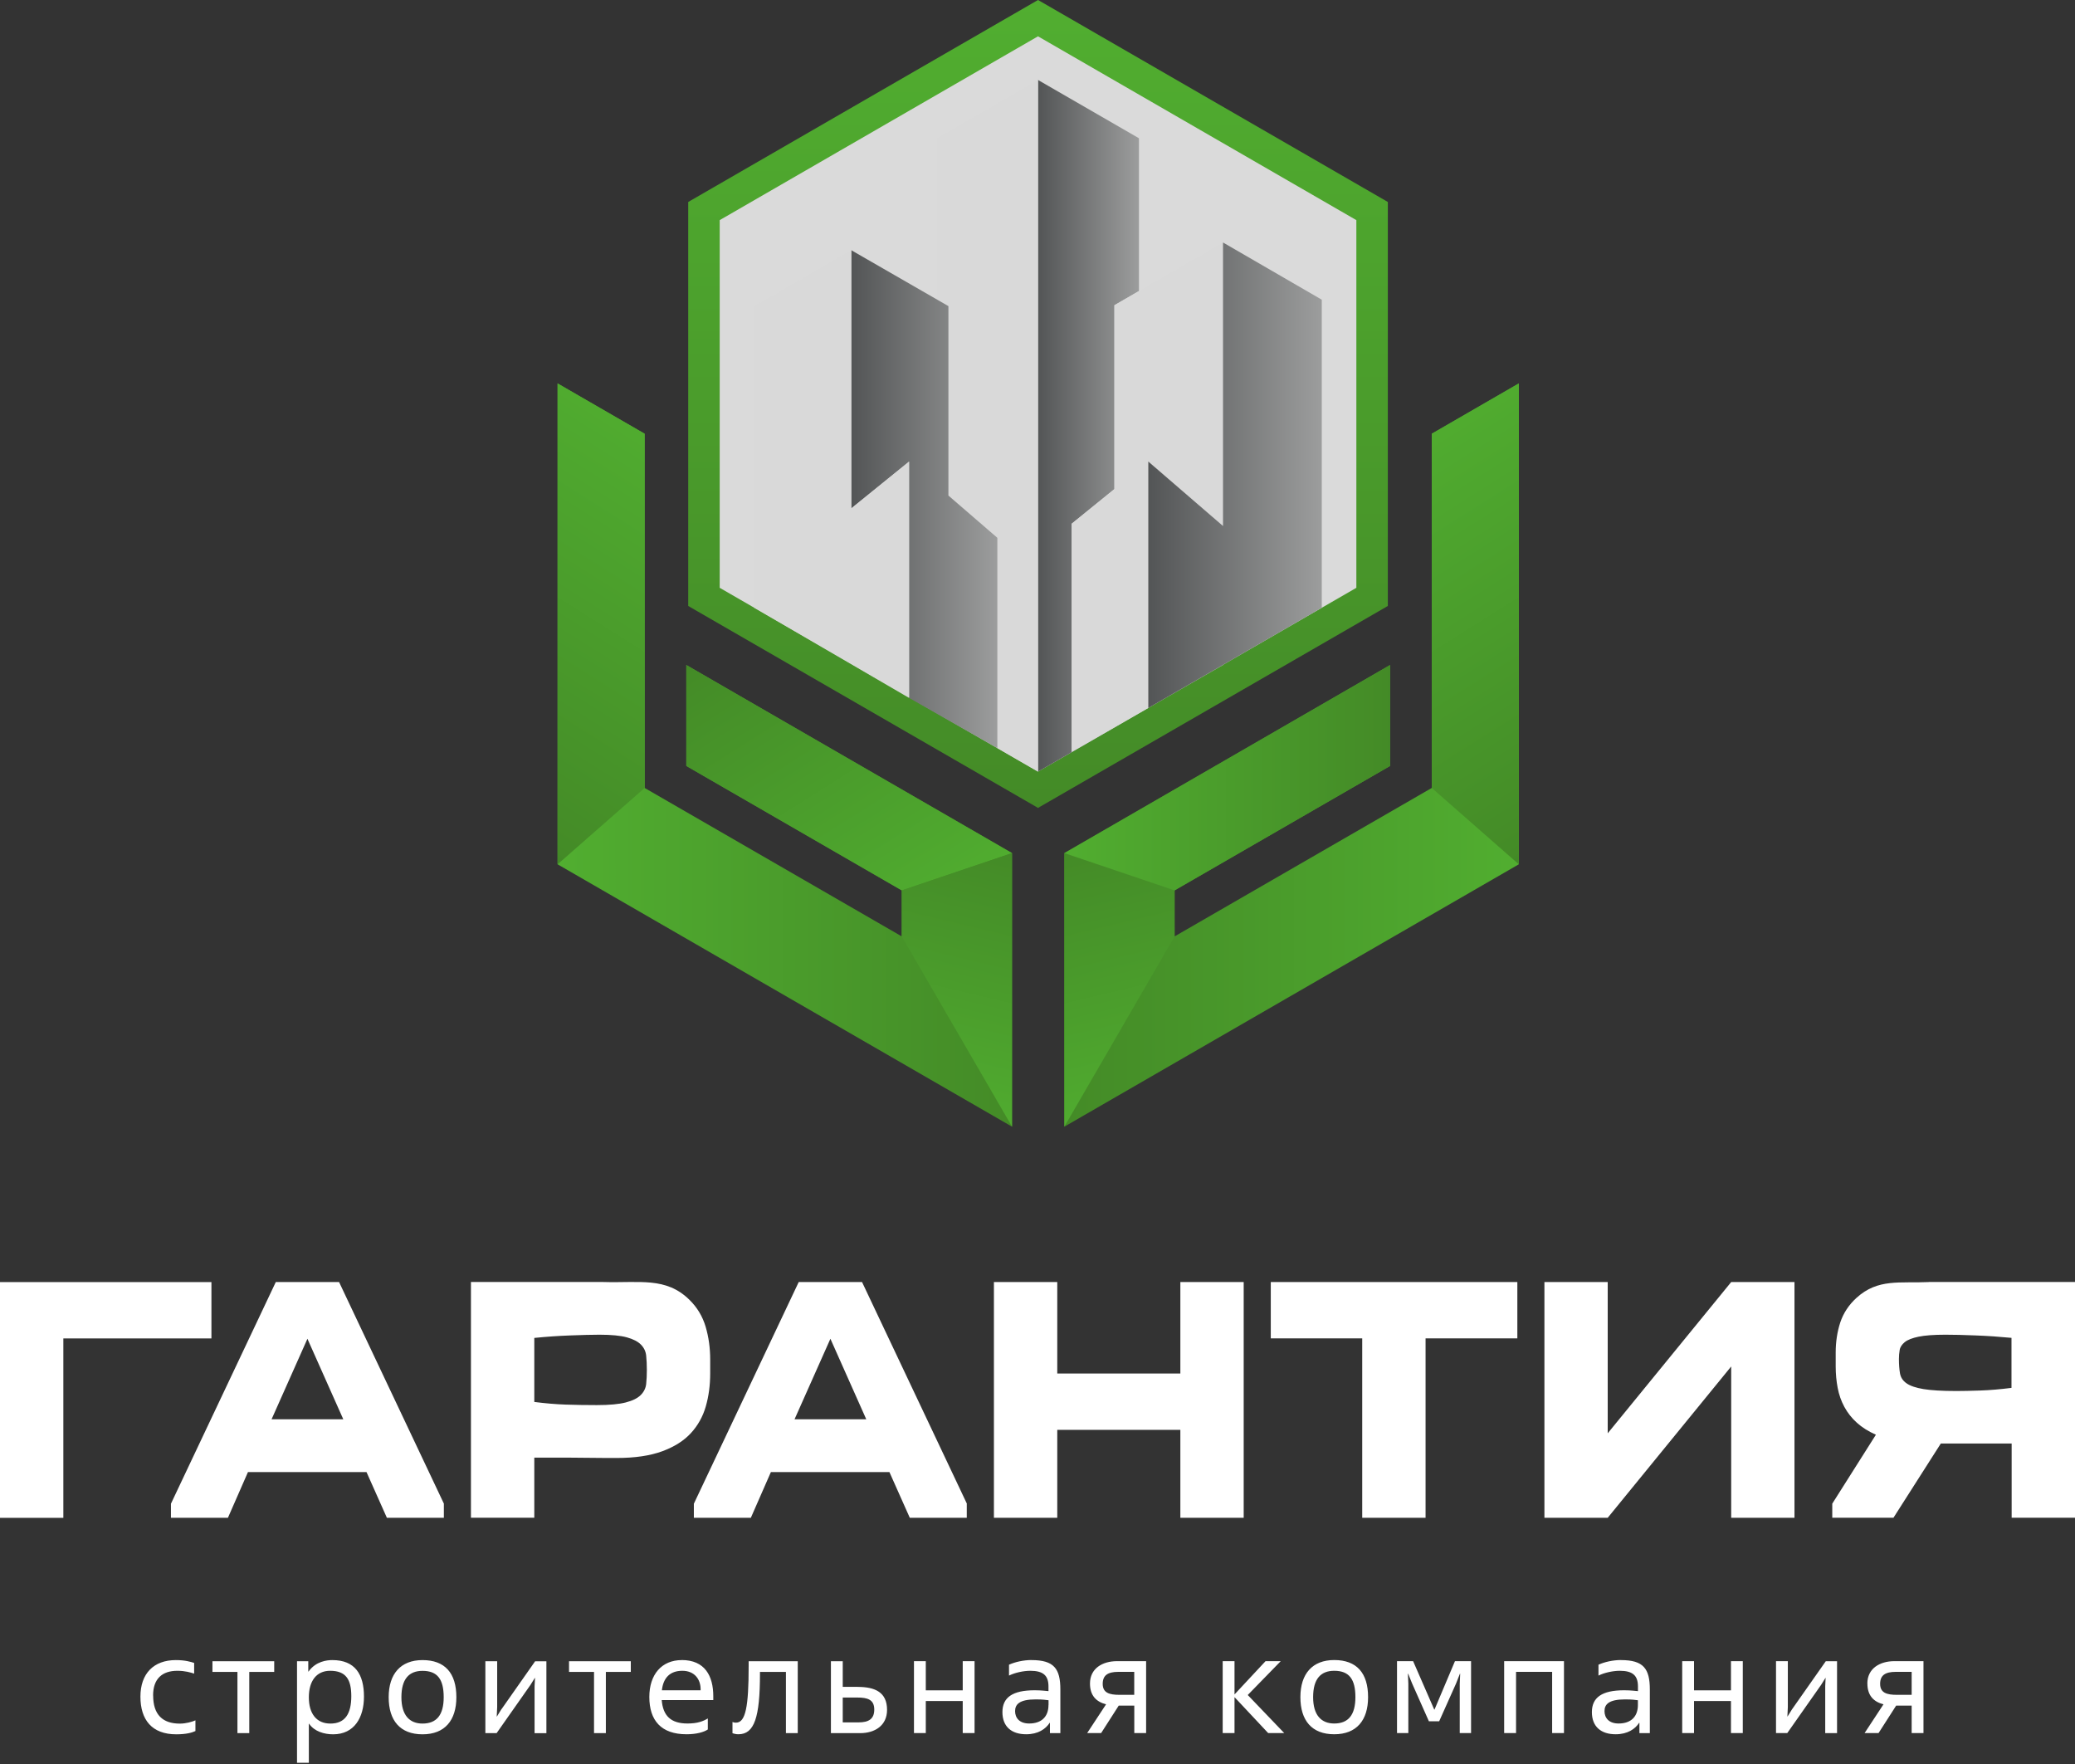<svg viewBox="0 0 200 170" xmlns="http://www.w3.org/2000/svg">
<rect x="0" y="0" width="200" height="170" fill="#333333" stroke="none"/>
<path d="M185.9 123.554C183.127 123.684 181.011 123.19 178.937 125.079C178.194 125.757 177.673 126.55 177.374 127.451C177.081 128.357 176.935 129.318 176.935 130.332V131.684C176.935 132.411 177 133.1 177.125 133.752C177.25 134.408 177.461 135.016 177.771 135.586C178.074 136.15 178.476 136.66 178.975 137.111C179.475 137.561 180.082 137.947 180.81 138.267L176.604 144.91V146.266H182.503L187.067 139.114H193.894V146.266H200V123.549H185.911L185.9 123.554ZM193.884 133.752C192.82 133.887 191.816 133.974 190.866 134.007C189.916 134.039 189.146 134.055 188.56 134.055C187.203 134.055 186.15 133.99 185.406 133.871C184.663 133.746 184.115 133.562 183.762 133.312C183.409 133.068 183.203 132.748 183.133 132.362C183.067 131.977 183.029 131.516 183.029 130.973C183.029 130.68 183.051 130.392 183.1 130.11C183.143 129.828 183.312 129.573 183.588 129.345C183.871 129.117 184.321 128.943 184.929 128.818C185.542 128.693 186.4 128.628 187.507 128.628C188.299 128.628 189.276 128.65 190.437 128.699C191.604 128.742 192.749 128.824 193.878 128.932V133.746L193.884 133.752ZM166.862 131.689V146.272H172.962V123.554H166.862L154.96 138.131V123.554H148.86V146.272H154.96L166.862 131.689ZM131.298 146.272H137.404V128.981H146.25V123.554H122.485V128.981H131.298V146.272ZM119.874 146.272V123.554H113.769V132.368H101.905V123.554H95.799V146.272H101.905V137.795H113.769V146.272H119.874V146.272ZM93.194 144.915L83.089 123.554H76.984L66.878 144.915V146.272H72.371L74.303 141.865H85.727L87.691 146.272H93.183V144.915H93.194ZM76.582 136.78L80.039 129.019L83.496 136.78H76.577H76.582ZM51.503 140.476H54.911C56.073 140.476 57.267 140.508 58.488 140.508H59.438C61.202 140.508 62.661 140.291 63.828 139.862C64.99 139.434 65.912 138.853 66.591 138.115C67.269 137.377 67.747 136.519 68.029 135.537C68.311 134.555 68.452 133.496 68.452 132.368V131.011C68.452 129.904 68.306 128.851 68.013 127.858C67.719 126.865 67.198 125.996 66.45 125.264C64.181 123.033 61.63 123.657 58.151 123.549C53.609 123.549 49.935 123.549 45.392 123.549V146.266H51.498V140.47L51.503 140.476ZM51.503 128.938C52.632 128.824 53.783 128.742 54.944 128.699C56.105 128.655 57.05 128.628 57.777 128.628C58.928 128.628 59.812 128.715 60.42 128.883C61.028 129.052 61.484 129.285 61.771 129.578C62.065 129.871 62.238 130.229 62.282 130.647C62.325 131.065 62.347 131.521 62.347 132.02C62.347 132.52 62.325 132.97 62.282 133.377C62.238 133.784 62.059 134.142 61.755 134.446C61.451 134.75 60.968 134.989 60.312 135.157C59.66 135.325 58.732 135.412 57.533 135.412C56.469 135.412 55.465 135.396 54.515 135.363C53.566 135.331 52.562 135.244 51.498 135.108V128.938H51.503ZM42.787 144.915L32.682 123.554H26.582L16.477 144.915V146.272H21.969L23.901 141.865H35.325L37.29 146.272H42.782V144.915H42.787ZM26.175 136.78L29.632 129.019L33.089 136.78H26.175V136.78ZM20.373 123.559H0V146.277H6.106V128.987H20.379V123.559H20.373ZM14.756 163.394C14.756 161.766 15.652 161.017 17.095 161.017C17.844 161.017 18.371 161.18 18.713 161.289V160.258C18.36 160.149 17.855 159.986 16.943 159.986C14.811 159.986 13.535 161.289 13.535 163.508C13.535 165.728 14.632 167.139 16.987 167.139C17.953 167.139 18.512 166.976 18.837 166.824V165.793C18.528 165.929 17.942 166.108 17.329 166.108C15.684 166.108 14.762 165.251 14.762 163.405L14.756 163.394ZM20.482 161.126H22.886V167.025H24.026V161.126H26.43V160.095H20.477V161.126H20.482ZM32.036 159.986C31.521 159.986 30.446 160.095 29.741 161.088H29.713V160.095H28.628V169.88H29.768V166.119H29.795C30.294 166.862 31.249 167.139 32.107 167.139C34.147 167.139 35.081 165.522 35.081 163.508C35.081 161.359 34.223 159.986 32.036 159.986V159.986ZM31.846 166.103C30.473 166.103 29.768 165.109 29.768 163.574C29.768 162.038 30.473 161.017 31.819 161.017C33.371 161.017 33.86 161.886 33.86 163.465C33.86 165.137 33.274 166.103 31.852 166.103H31.846ZM40.725 159.986C38.619 159.986 37.463 161.316 37.463 163.563C37.463 165.81 38.565 167.139 40.725 167.139C42.885 167.139 43.987 165.782 43.987 163.563C43.987 161.24 42.885 159.986 40.725 159.986ZM40.725 166.103C39.488 166.103 38.69 165.316 38.69 163.563C38.69 161.81 39.423 161.023 40.725 161.023C42.179 161.023 42.766 161.853 42.766 163.563C42.766 165.272 42.087 166.103 40.725 166.103ZM48.339 164.702L47.894 165.424H47.878L47.921 164.512V160.095H46.782V167.025H47.867L51.129 162.38L51.552 161.701H51.568L51.525 162.504V167.031H52.665V160.1H51.579L48.345 164.708L48.339 164.702ZM54.852 161.126H57.256V167.025H58.396V161.126H60.8V160.095H54.846V161.126H54.852ZM65.712 159.986C63.758 159.986 62.586 161.397 62.586 163.536C62.586 165.804 63.725 167.134 66.173 167.134C67.123 167.134 67.855 166.927 68.224 166.672V165.609C67.779 165.88 67.231 166.097 66.265 166.097C64.648 166.097 63.904 165.348 63.779 163.839H68.751V163.47C68.751 161.511 67.937 159.981 65.706 159.981L65.712 159.986ZM63.796 162.895C63.931 161.674 64.599 161.017 65.766 161.017C66.933 161.017 67.562 161.831 67.53 162.895H63.796ZM72.159 160.556C72.159 164.458 71.871 166.016 70.938 166.016C70.802 166.016 70.748 166.005 70.601 165.951V167.036C70.726 167.074 70.927 167.134 71.171 167.134C72.707 167.134 73.25 165.516 73.25 161.289V161.126H75.752V167.025H76.891V160.095H72.159V160.556V160.556ZM82.655 162.564H81.228V160.095H80.088V167.025H82.915C84.326 167.025 85.499 166.293 85.499 164.784C85.499 163.074 84.332 162.57 82.66 162.57L82.655 162.564ZM82.763 165.989H81.228V163.595H82.639C83.605 163.595 84.267 163.785 84.267 164.751C84.267 165.636 83.762 165.989 82.758 165.989H82.763ZM92.793 162.901H89.233V160.089H88.093V167.02H89.233V163.932H92.793V167.02H93.933V160.089H92.793V162.901ZM99.43 159.981C98.643 159.981 97.824 160.171 97.254 160.431V161.479C97.797 161.207 98.638 161.017 99.305 161.017C100.543 161.017 101.058 161.468 101.058 162.526V162.977C100.825 162.966 100.434 162.895 99.729 162.895C97.569 162.895 96.619 163.601 96.619 165.001C96.619 166.401 97.504 167.134 98.904 167.134C100.076 167.134 100.792 166.618 101.172 166.032H101.199V167.025H102.203V162.814C102.203 160.817 101.59 159.986 99.43 159.986V159.981ZM101.058 164.317C101.058 165.402 100.423 166.097 99.197 166.097C98.258 166.097 97.84 165.554 97.84 164.903C97.84 164.252 98.263 163.774 99.826 163.774C100.575 163.774 100.819 163.829 101.064 163.856V164.317H101.058ZM105.058 162.249C105.058 163.432 105.698 164.019 106.61 164.247L104.787 167.02H106.133L107.831 164.371H109.329V167.02H110.469V160.089H107.669C106.252 160.089 105.058 160.795 105.058 162.249V162.249ZM109.324 161.12V163.335H107.913C106.947 163.335 106.285 163.156 106.285 162.276C106.285 161.446 106.784 161.12 107.793 161.12H109.329H109.324ZM123.445 160.089H121.98L118.989 163.297V160.089H117.85V167.02H118.989V163.557L122.235 167.02H123.782L120.265 163.351L123.445 160.089V160.089ZM128.601 159.981C126.495 159.981 125.339 161.31 125.339 163.557C125.339 165.804 126.441 167.134 128.601 167.134C130.761 167.134 131.863 165.777 131.863 163.557C131.863 161.234 130.766 159.981 128.601 159.981ZM128.601 166.097C127.364 166.097 126.566 165.31 126.566 163.557C126.566 161.804 127.298 161.017 128.601 161.017C130.055 161.017 130.641 161.848 130.641 163.557C130.641 165.267 129.963 166.097 128.601 166.097ZM138.267 164.751H138.239L136.204 160.089H134.652V167.02H135.743V162.249L135.7 161.3H135.727L136.107 162.238L137.724 165.88H138.717L140.345 162.238L140.714 161.3H140.741L140.698 162.266V167.02H141.789V160.089H140.237L138.267 164.751V164.751ZM144.985 167.02H146.125V161.12H149.604V167.02H150.744V160.089H144.98V167.02H144.985ZM156.241 159.981C155.454 159.981 154.635 160.171 154.07 160.431V161.479C154.613 161.207 155.454 161.017 156.122 161.017C157.359 161.017 157.875 161.468 157.875 162.526V162.977C157.641 162.966 157.251 162.895 156.545 162.895C154.385 162.895 153.435 163.601 153.435 165.001C153.435 166.401 154.32 167.134 155.72 167.134C156.887 167.134 157.609 166.618 157.989 166.032H158.016V167.025H159.02V162.814C159.02 160.817 158.407 159.986 156.247 159.986L156.241 159.981ZM157.869 164.317C157.869 165.402 157.234 166.097 156.008 166.097C155.069 166.097 154.651 165.554 154.651 164.903C154.651 164.252 155.069 163.774 156.632 163.774C157.375 163.774 157.625 163.829 157.869 163.856V164.317V164.317ZM166.84 162.901H163.28V160.089H162.14V167.02H163.28V163.932H166.84V167.02H167.98V160.089H166.84V162.901ZM172.745 164.697L172.295 165.419H172.278L172.322 164.507V160.089H171.182V167.02H172.267L175.529 162.374L175.952 161.696H175.963L175.925 162.499V167.025H177.065V160.095H175.98L172.745 164.702V164.697ZM179.99 162.249C179.99 163.432 180.631 164.019 181.542 164.247L179.719 167.02H181.065L182.763 164.371H184.256V167.02H185.396V160.089H182.595C181.184 160.089 179.985 160.795 179.985 162.249H179.99ZM184.256 161.12V163.335H182.845C181.879 163.335 181.217 163.156 181.217 162.276C181.217 161.446 181.716 161.12 182.725 161.12H184.261H184.256Z" fill="white"/>
<path d="M99.777 0.157L66.612 19.304L66.335 19.467V19.787V58.076V58.396L66.612 58.559L99.777 77.7L100.054 77.863L100.325 77.7L133.491 58.559L133.767 58.396V58.076V19.787V19.467L133.491 19.304L100.325 0.157L100.054 0L99.777 0.157Z" fill="url(#paint0_linear_932_2615)"/>
<path d="M146.39 83.296L102.588 108.58V82.216L133.984 64.089V73.814L113.214 85.808V90.242L138 75.936V41.8L146.39 36.953V83.296Z" fill="url(#paint1_linear_932_2615)"/>
<path d="M113.214 85.808V90.242L102.588 108.58V82.215L113.214 85.808Z" fill="url(#paint2_linear_932_2615)"/>
<path d="M53.744 83.296L97.546 108.58V82.216L66.15 64.089V73.814L86.915 85.808V90.242L62.135 75.936V41.8L53.744 36.953V83.296Z" fill="url(#paint3_linear_932_2615)"/>
<path d="M66.151 73.814L86.915 85.808L97.547 82.215L66.151 64.089V73.814Z" fill="url(#paint4_linear_932_2615)"/>
<path d="M86.915 85.808V90.242L97.546 108.58V82.215L86.915 85.808Z" fill="url(#paint5_linear_932_2615)"/>
<path d="M138 41.8V75.936L146.391 83.296V36.953L138 41.8Z" fill="url(#paint6_linear_932_2615)"/>
<path d="M102.588 82.215L113.214 85.808L133.984 73.814V64.089L102.588 82.215Z" fill="url(#paint7_linear_932_2615)"/>
<path d="M62.135 41.8V75.936L53.744 83.296V36.953L62.135 41.8Z" fill="url(#paint8_linear_932_2615)"/>
<path d="M100.048 3.5L115.391 12.357L130.733 21.214V38.928V56.648L115.391 65.505L100.048 74.362L84.711 65.505L69.369 56.648V38.928V21.214L84.711 12.357L100.048 3.5Z" fill="#DADADA"/>
<path d="M103.294 72.468V50.472L107.413 47.134V29.415L109.779 28.047V13.323L100.048 7.706V74.362L109.779 68.745L103.294 72.468Z" fill="url(#paint9_linear_932_2615)"/>
<path d="M116.78 64.707L110.68 68.224V44.48L117.882 50.694V23.369L107.413 29.415V47.134L103.294 50.472V72.468L117.882 64.088V64.067L116.78 64.707Z" fill="#D9D9D9"/>
<path d="M117.882 50.694L110.68 44.48V68.224L116.78 64.707L119.195 63.312V63.307L127.401 58.569V28.883L117.882 23.369V50.694Z" fill="url(#paint10_linear_932_2615)"/>
<path d="M90.323 13.323V28.877L91.414 29.501V47.758L96.13 51.828V72.099L96 72.023L100.049 74.362V7.706L90.323 13.323Z" fill="#D9D9D9"/>
<path d="M91.414 47.759V29.502L82.052 24.113V48.996L87.621 44.486V67.258L83.626 64.93L87.621 67.258L96.13 72.099V51.829L91.414 47.759Z" fill="url(#paint11_linear_932_2615)"/>
<path d="M82.052 48.996V24.113L72.69 29.518V58.564L87.62 67.258V44.486L82.052 48.996Z" fill="#D9D9D9"/>
<defs>
<linearGradient id="paint0_linear_932_2615" x1="100.054" y1="77.863" x2="100.054" y2="0" gradientUnits="userSpaceOnUse">
<stop stop-color="#428927"/>
<stop offset="0.01" stop-color="#448B27"/>
<stop offset="1" stop-color="#51AE30"/>
</linearGradient>
<linearGradient id="paint1_linear_932_2615" x1="146.39" y1="72.767" x2="102.588" y2="72.767" gradientUnits="userSpaceOnUse">
<stop stop-color="#51AE30"/>
<stop offset="0.99" stop-color="#448B27"/>
<stop offset="1" stop-color="#428927"/>
</linearGradient>
<linearGradient id="paint2_linear_932_2615" x1="110.685" y1="108.879" x2="104.265" y2="81.922" gradientUnits="userSpaceOnUse">
<stop stop-color="#51AE30"/>
<stop offset="0.99" stop-color="#448B27"/>
<stop offset="1" stop-color="#428927"/>
</linearGradient>
<linearGradient id="paint3_linear_932_2615" x1="53.744" y1="72.767" x2="97.546" y2="72.767" gradientUnits="userSpaceOnUse">
<stop stop-color="#51AE30"/>
<stop offset="0.99" stop-color="#448B27"/>
<stop offset="1" stop-color="#428927"/>
</linearGradient>
<linearGradient id="paint4_linear_932_2615" x1="89.14" y1="89.591" x2="71.133" y2="61.001" gradientUnits="userSpaceOnUse">
<stop stop-color="#51AE30"/>
<stop offset="0.99" stop-color="#448B27"/>
<stop offset="1" stop-color="#428927"/>
</linearGradient>
<linearGradient id="paint5_linear_932_2615" x1="89.449" y1="108.879" x2="95.869" y2="81.922" gradientUnits="userSpaceOnUse">
<stop stop-color="#51AE30"/>
<stop offset="0.99" stop-color="#448B27"/>
<stop offset="1" stop-color="#428927"/>
</linearGradient>
<linearGradient id="paint6_linear_932_2615" x1="155.188" y1="77.076" x2="132.801" y2="41.528" gradientUnits="userSpaceOnUse">
<stop stop-color="#428927"/>
<stop offset="0.01" stop-color="#448B27"/>
<stop offset="1" stop-color="#51AE30"/>
</linearGradient>
<linearGradient id="paint7_linear_932_2615" x1="102.588" y1="74.948" x2="133.984" y2="74.948" gradientUnits="userSpaceOnUse">
<stop stop-color="#51AE30"/>
<stop offset="0.99" stop-color="#448B27"/>
<stop offset="1" stop-color="#428927"/>
</linearGradient>
<linearGradient id="paint8_linear_932_2615" x1="44.947" y1="77.076" x2="67.334" y2="41.528" gradientUnits="userSpaceOnUse">
<stop stop-color="#428927"/>
<stop offset="0.01" stop-color="#448B27"/>
<stop offset="1" stop-color="#51AE30"/>
</linearGradient>
<linearGradient id="paint9_linear_932_2615" x1="100.048" y1="41.034" x2="109.779" y2="41.034" gradientUnits="userSpaceOnUse">
<stop stop-color="#535556"/>
<stop offset="1" stop-color="#9C9D9D"/>
</linearGradient>
<linearGradient id="paint10_linear_932_2615" x1="110.68" y1="45.799" x2="127.401" y2="45.799" gradientUnits="userSpaceOnUse">
<stop stop-color="#535556"/>
<stop offset="1" stop-color="#9C9D9D"/>
</linearGradient>
<linearGradient id="paint11_linear_932_2615" x1="82.052" y1="48.106" x2="96.13" y2="48.106" gradientUnits="userSpaceOnUse">
<stop stop-color="#535556"/>
<stop offset="1" stop-color="#9C9D9D"/>
</linearGradient>
</defs>
</svg>
